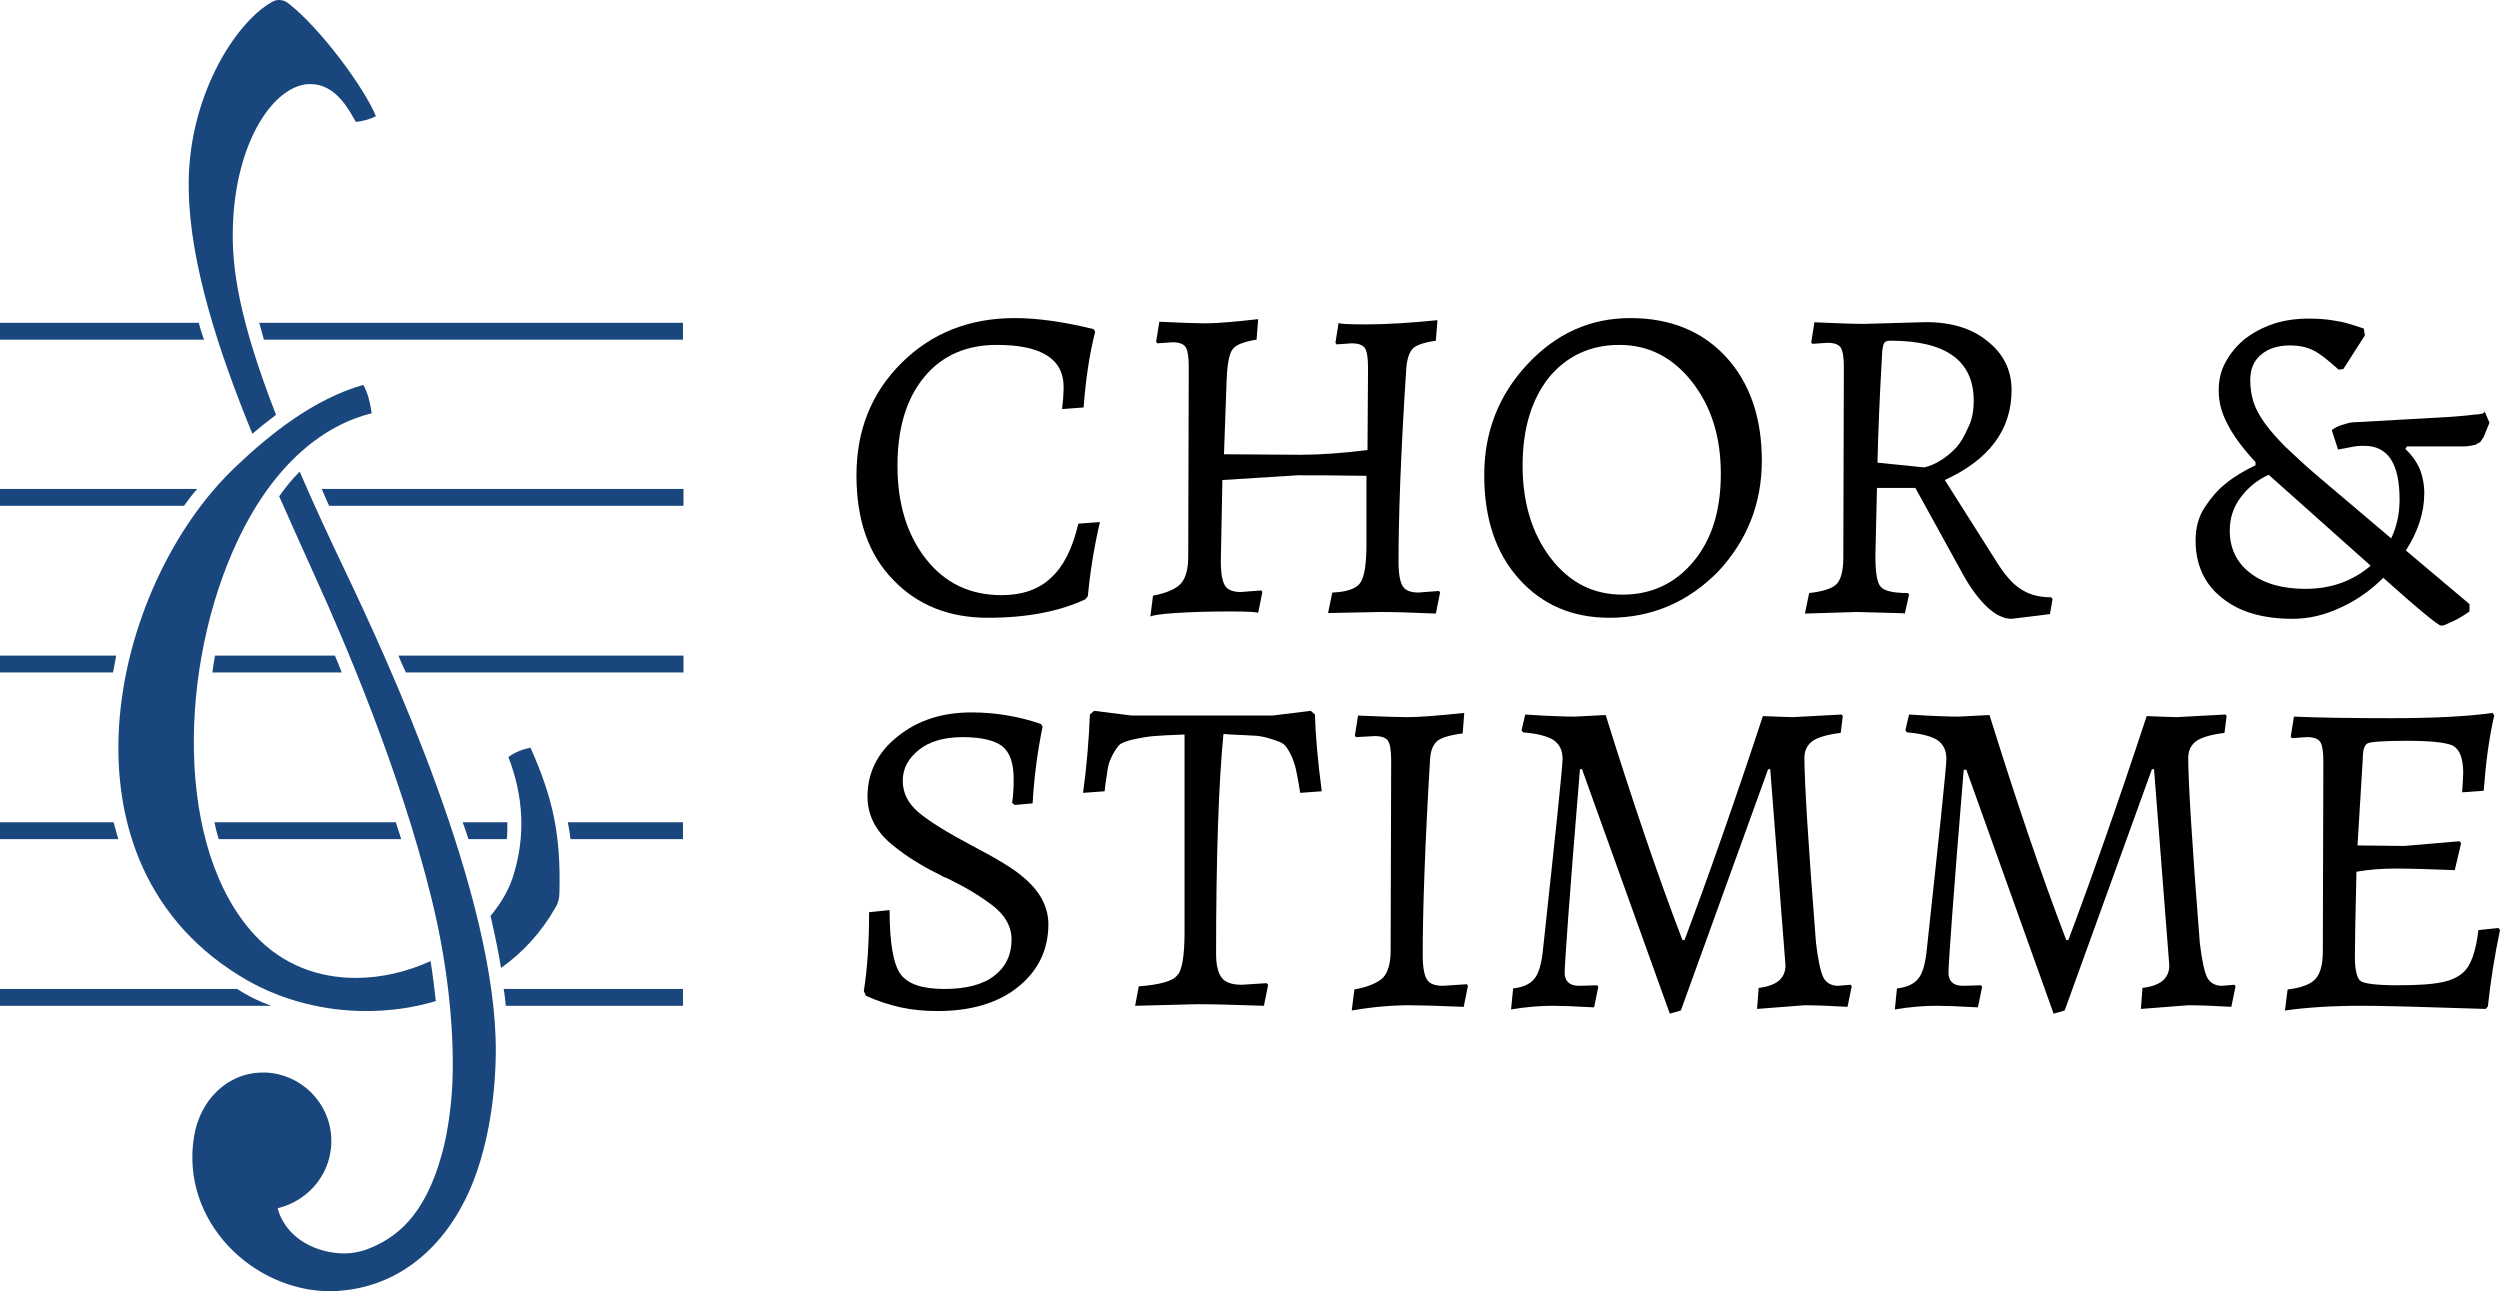 <?xml version="1.0" encoding="UTF-8" standalone="no"?>
<!-- Generator: Adobe Illustrator 26.1.0, SVG Export Plug-In . SVG Version: 6.00 Build 0)  -->

<svg
   version="1.1"
   id="Chor__x26__Stimme"
   x="0px"
   y="0px"
   width="475.5"
   height="245.6"
   viewBox="0 0 475.5 245.6"
   xml:space="preserve"
   xmlns="http://www.w3.org/2000/svg"
   xmlns:svg="http://www.w3.org/2000/svg"><defs
   id="defs30" />
<g
   id="Stimme"
   transform="translate(-174,-154.9)">
	<path
   d="m 352.3,347.2 c -2.4,0 -4.7,-0.2 -7,-0.7 -2.2,-0.5 -4.4,-1.2 -6.6,-2.2 l -0.4,-0.9 c 0.7,-4.4 1,-9.4 1,-15 l 3.9,-0.4 c 0,6.2 0.7,10.3 2.1,12.2 1.4,1.9 4.2,2.8 8.3,2.8 4.1,0 7.3,-0.8 9.5,-2.5 2.2,-1.7 3.3,-4 3.3,-6.9 0,-2.5 -1.3,-4.8 -3.9,-6.7 -1.9,-1.4 -3.8,-2.6 -5.7,-3.6 -1.9,-1 -2.9,-1.5 -3,-1.5 -0.1,0 -0.2,-0.1 -0.3,-0.1 -0.1,-0.1 -0.7,-0.4 -1.9,-1 -1.2,-0.6 -2.4,-1.3 -3.7,-2.1 -1.3,-0.8 -2.7,-1.8 -4.3,-3.1 -3,-2.5 -4.6,-5.5 -4.6,-9.1 0,-4.5 1.9,-8.4 5.7,-11.4 3.8,-3.1 8.5,-4.6 14.1,-4.6 4.4,0 8.8,0.7 13.2,2.2 l 0.3,0.5 c -0.9,4.4 -1.6,9.3 -1.9,14.6 l -3.4,0.3 -0.5,-0.4 c 0.2,-1.2 0.3,-2.7 0.3,-4.5 0,-3 -0.7,-5.1 -2.2,-6.3 -1.5,-1.1 -4,-1.7 -7.5,-1.7 -3.5,0 -6.3,0.8 -8.3,2.4 -2,1.6 -3.1,3.5 -3.1,5.9 0,2.3 1,4.3 3,6 2,1.7 5.4,3.8 10.1,6.3 4.8,2.5 8.1,4.5 9.9,6.1 3.1,2.6 4.7,5.6 4.7,8.9 0,4.9 -2,9 -6,12.1 -3.7,2.9 -8.8,4.4 -15.1,4.4 z"
   id="path2" />
	<path
   d="m 399.3,332.2 v -37.6 c -2.7,0.1 -4.6,0.2 -5.8,0.3 -1.2,0.1 -2.4,0.3 -3.8,0.6 -1.4,0.3 -2.2,0.7 -2.6,0.9 -0.4,0.3 -0.8,0.9 -1.4,1.9 -0.5,1 -0.9,1.9 -1,2.8 -0.1,0.9 -0.4,2.3 -0.6,4.3 l -4.1,0.3 c 0.7,-5.1 1.1,-10 1.3,-14.9 l 0.8,-0.7 7.2,0.9 H 416 l 7.3,-0.9 0.8,0.7 c 0.1,3.7 0.5,8.6 1.3,14.6 l -4.1,0.3 c -0.3,-2 -0.6,-3.5 -0.8,-4.4 -0.2,-0.9 -0.5,-1.9 -1,-2.9 -0.5,-1 -1,-1.7 -1.4,-2 -0.4,-0.3 -1.2,-0.6 -2.5,-1 -1.2,-0.4 -2.4,-0.6 -3.6,-0.6 -1.2,-0.1 -2.9,-0.1 -5.3,-0.3 -0.9,9.2 -1.4,23.2 -1.4,41.9 0,2.1 0.4,3.6 1.1,4.5 0.7,0.9 2,1.3 3.8,1.3 l 4.7,-0.3 0.3,0.3 -0.8,4 c -5.8,-0.2 -10,-0.3 -12.7,-0.3 l -11.8,0.3 0.7,-3.7 c 4,-0.3 6.5,-1 7.3,-2.1 0.9,-0.8 1.4,-3.6 1.4,-8.2 z"
   id="path4" />
	<path
   d="m 444.6,336.5 c 0,2.4 0.3,3.9 0.8,4.7 0.5,0.8 1.5,1.2 3,1.2 l 4.6,-0.3 0.2,0.3 -0.8,4 c -4.8,-0.2 -8.3,-0.3 -10.3,-0.3 -3.3,0 -7,0.3 -11,1 l 0.5,-4 c 2.7,-0.5 4.5,-1.3 5.5,-2.3 0.9,-1 1.4,-2.7 1.4,-5.1 l 0.1,-36.2 c 0,-1.8 -0.2,-3.1 -0.6,-3.7 -0.4,-0.6 -1.3,-0.9 -2.5,-0.9 l -3.6,0.2 -0.2,-0.3 0.6,-3.8 c 4.5,0.2 7.6,0.3 9.4,0.3 2.4,0 6,-0.3 10.8,-0.8 l -0.3,3.9 c -2.4,0.3 -4,0.8 -4.8,1.4 -0.8,0.7 -1.3,1.8 -1.4,3.5 -1,16.6 -1.4,29.1 -1.4,37.2 z"
   id="path6" />
	<path
   d="m 474.5,301.3 c -2,24.1 -2.9,37 -2.9,38.6 0,1.6 0.9,2.5 2.7,2.5 l 3.5,-0.1 0.2,0.3 -0.8,3.9 c -3.7,-0.2 -6.2,-0.3 -7.7,-0.3 -2.5,0 -5.2,0.2 -8.1,0.7 l 0.4,-4 c 1.8,-0.2 3.2,-0.8 4,-1.8 0.8,-0.9 1.3,-2.6 1.6,-4.9 2.5,-23.1 3.8,-35.4 3.8,-37 0,-1.6 -0.6,-2.8 -1.8,-3.6 -1.2,-0.7 -3.1,-1.2 -5.7,-1.4 l -0.3,-0.4 0.7,-3 c 4.4,0.3 7.6,0.4 9.4,0.4 l 5.9,-0.3 c 4.9,15.7 9.7,30 14.6,42.8 h 0.4 c 4.5,-12 9.5,-26.2 14.9,-42.6 2.8,0.1 4.7,0.2 5.7,0.2 l 9.3,-0.5 0.2,0.3 -0.4,3.2 c -2.5,0.3 -4.2,0.8 -5.3,1.5 -1,0.7 -1.6,1.8 -1.6,3.2 0,4.4 0.7,16.2 2.2,35.2 0.4,3.4 0.9,5.6 1.4,6.6 0.5,1 1.5,1.6 2.8,1.6 l 2.4,-0.2 0.2,0.3 -0.8,3.9 c -3.4,-0.2 -6.1,-0.3 -8.2,-0.3 l -9,0.7 0.3,-4 c 3.4,-0.4 5.1,-1.8 5.1,-4.3 l -2.9,-37.3 h -0.4 l -16.6,45.9 -2.1,0.6 -16.7,-46.5 h -0.4 z"
   id="path8" />
	<path
   d="m 547.5,301.3 c -2,24.1 -2.9,37 -2.9,38.6 0,1.6 0.9,2.5 2.7,2.5 l 3.5,-0.1 0.2,0.3 -0.8,3.9 c -3.7,-0.2 -6.2,-0.3 -7.7,-0.3 -2.5,0 -5.2,0.2 -8.1,0.7 l 0.4,-4 c 1.8,-0.2 3.2,-0.8 4,-1.8 0.8,-0.9 1.3,-2.6 1.6,-4.9 2.5,-23.1 3.8,-35.4 3.8,-37 0,-1.6 -0.6,-2.8 -1.8,-3.6 -1.2,-0.7 -3.1,-1.2 -5.7,-1.4 l -0.3,-0.4 0.7,-3 c 4.4,0.3 7.6,0.4 9.4,0.4 l 5.9,-0.3 c 4.9,15.7 9.7,30 14.6,42.8 h 0.4 c 4.5,-12 9.5,-26.2 14.9,-42.6 2.8,0.1 4.7,0.2 5.7,0.2 l 9.3,-0.5 0.2,0.3 -0.4,3.2 c -2.5,0.3 -4.2,0.8 -5.3,1.5 -1,0.7 -1.6,1.8 -1.6,3.2 0,4.4 0.7,16.2 2.2,35.2 0.4,3.4 0.9,5.6 1.4,6.6 0.5,1 1.5,1.6 2.8,1.6 l 2.4,-0.2 0.2,0.3 -0.8,3.9 c -3.4,-0.2 -6.1,-0.3 -8.2,-0.3 l -9,0.7 0.3,-4 c 3.4,-0.4 5.1,-1.8 5.1,-4.3 l -2.9,-37.3 h -0.4 l -16.6,45.9 -2.1,0.6 -16.6,-46.4 z"
   id="path10" />
	<path
   d="m 622.4,315.7 8.9,0.1 10.5,-0.9 0.3,0.4 -1.2,5.1 c -4.9,-0.2 -8.7,-0.3 -11.3,-0.3 -2.6,0 -5.1,0.2 -7.4,0.6 -0.2,8.3 -0.3,13.7 -0.3,16.2 0,2.5 0.4,4.1 1.1,4.6 0.7,0.5 3.1,0.8 7,0.8 4,0 7,-0.2 9,-0.7 2,-0.5 3.5,-1.4 4.4,-2.8 0.9,-1.4 1.6,-3.7 2,-7 l 3.8,-0.4 0.3,0.4 c -1,4.8 -1.8,9.6 -2.3,14.5 l -0.4,0.5 c -12,-0.4 -19.8,-0.6 -23.5,-0.6 -5.6,0 -10.5,0.3 -14.7,0.9 l 0.5,-4 c 2.6,-0.3 4.4,-1 5.3,-2 0.9,-1 1.4,-2.7 1.4,-5.2 l 0.1,-36.2 c 0,-1.8 -0.2,-3.1 -0.6,-3.7 -0.4,-0.6 -1.3,-0.9 -2.5,-0.9 l -2.9,0.2 -0.2,-0.3 0.6,-3.8 c 4.5,0.2 10.7,0.3 18.5,0.3 7.8,0 14.3,-0.3 19.3,-1 l 0.3,0.5 c -1,4.3 -1.6,9 -2,14.3 l -4.1,0.3 c 0.1,-1.7 0.2,-2.9 0.2,-3.7 0,-2.8 -0.7,-4.5 -2,-5.2 -1.4,-0.6 -4.3,-0.9 -8.7,-0.9 -4.5,0 -7,0.2 -7.5,0.5 -0.6,0.3 -0.9,1.3 -0.9,2.9 z"
   id="path12" />
</g>
<path
   id="_x26_"
   d="m 454.8,102.4 c 1,-2.1 1.6,-4.5 1.6,-7.4 0,-6.8 -2.2,-10.2 -6.7,-10.2 -0.6,0 -1.2,0 -1.8,0.1 -0.6,0.1 -1.1,0.2 -1.6,0.3 -0.6,0.1 -1.1,0.2 -1.6,0.3 l -1.2,-3.7 c 0.3,-0.2 0.7,-0.5 1.2,-0.7 0.4,-0.2 0.9,-0.3 1.5,-0.5 0.6,-0.2 1.2,-0.3 1.9,-0.3 l 17.8,-1 c 1.4,-0.1 2.6,-0.2 3.5,-0.3 0.9,-0.1 1.5,-0.2 2,-0.2 0.5,-0.1 0.8,-0.1 0.9,-0.2 0.1,-0.1 0.2,-0.1 0.3,-0.3 l 0.9,2.1 -1.1,2.7 c -0.2,0.3 -0.4,0.6 -0.6,0.9 -0.2,0.2 -0.6,0.4 -1,0.6 -0.4,0.1 -1,0.2 -1.7,0.3 -0.7,0 -1.6,0 -2.7,0 h -8.6 l -0.3,0.5 c 1.1,1 2,2.2 2.7,3.7 0.6,1.5 0.9,3.1 0.9,4.7 0,3.7 -1.2,7.3 -3.5,10.9 l 12.1,10.2 v 1.4 c -0.7,0.5 -1.5,1 -2.2,1.4 -0.6,0.3 -1.2,0.6 -1.9,0.9 -0.6,0.3 -1,0.4 -1.3,0.4 -0.5,0 -4.2,-3 -11,-9.1 -2.4,2.4 -5.1,4.3 -8.2,5.7 -3,1.4 -6,2.1 -9,2.1 -5.7,0 -10.2,-1.3 -13.5,-4 -3.3,-2.6 -5,-6.3 -5,-10.9 0,-2.5 0.6,-4.6 1.8,-6.4 1.2,-1.8 2.5,-3.3 3.9,-4.4 1.7,-1.4 3.6,-2.5 5.7,-3.5 v -0.6 c -2.4,-2.6 -4.2,-5 -5.3,-7.2 -1.2,-2.2 -1.7,-4.3 -1.7,-6.4 0,-2 0.4,-3.8 1.3,-5.4 0.9,-1.7 2.1,-3.1 3.6,-4.4 1.6,-1.2 3.4,-2.2 5.5,-2.9 2.1,-0.7 4.4,-1 6.8,-1 1.6,0 3,0.1 4.3,0.3 1.3,0.2 2.4,0.4 3.3,0.7 1,0.3 2,0.6 2.8,0.9 l 0.2,1.3 -4.1,6.4 -0.9,0.1 c -2,-1.8 -3.6,-3.1 -4.9,-3.7 -1.2,-0.6 -2.7,-0.9 -4.3,-0.9 -2.4,0 -4.2,0.6 -5.6,1.8 -1.4,1.2 -2,2.8 -2,4.8 0,1.4 0.2,2.8 0.6,4.1 0.4,1.3 1.1,2.6 2.1,4 1,1.4 2.3,2.9 4,4.6 1.7,1.6 3.8,3.6 6.3,5.7 z M 431.5,90.3 c -2.2,1 -4,2.5 -5.4,4.4 -1.4,1.9 -2,4 -2,6.2 0,3.4 1.3,6.1 3.9,8.1 2.6,2 6.1,3 10.5,3 4.9,0 9,-1.5 12.4,-4.4 z" />
<g
   id="Chor"
   transform="translate(-174,-154.9)">
	<path
   d="m 380.4,268.9 c -4.9,2.3 -11.1,3.5 -18.5,3.5 -7.4,0 -13.4,-2.4 -18,-7.2 -4.7,-4.8 -7,-11.4 -7,-19.9 0,-8.5 2.8,-15.6 8.5,-21.3 5.7,-5.7 12.9,-8.6 21.6,-8.6 4.3,0 9.3,0.7 15,2.1 l 0.3,0.5 c -1.1,4.3 -1.8,9.1 -2.2,14.4 l -4.1,0.3 c 0.2,-1.6 0.3,-3 0.3,-4.2 0,-5.3 -4.2,-8 -12.7,-8 -5.8,0 -10.4,2 -13.8,6.1 -3.4,4.1 -5.1,9.7 -5.1,16.9 0,7.2 1.8,13.1 5.4,17.7 3.6,4.6 8.4,6.9 14.4,6.9 3.9,0 7.1,-1.1 9.4,-3.3 2.4,-2.2 4.1,-5.6 5.2,-10.3 l 4.1,-0.3 c -1.2,5.2 -1.9,9.9 -2.3,14.1 z"
   id="path16" />
	<path
   d="m 440,261.7 c 0,2.4 0.3,3.9 0.8,4.7 0.5,0.8 1.5,1.2 3,1.2 l 3.9,-0.3 0.2,0.3 -0.8,4 c -4.5,-0.2 -8.1,-0.3 -10.6,-0.3 l -9.9,0.2 0.8,-3.9 c 2.7,-0.1 4.5,-0.7 5.3,-1.8 0.8,-1.1 1.2,-3.6 1.2,-7.4 v -13 c -6.1,-0.1 -10.5,-0.1 -13.1,-0.1 l -14.3,0.9 -0.3,15.4 c 0,2.4 0.3,3.9 0.8,4.7 0.5,0.8 1.5,1.2 3,1.2 l 3.9,-0.3 0.2,0.3 -0.8,4 c 0,-0.2 -1.9,-0.3 -5.6,-0.3 -3.7,0 -7.1,0.1 -10.2,0.3 -3.1,0.2 -4.6,0.5 -4.7,0.7 l 0.5,-4 c 2.6,-0.5 4.4,-1.3 5.3,-2.3 0.9,-1 1.4,-2.7 1.4,-5.1 l 0.1,-36.2 c 0,-1.8 -0.2,-3.1 -0.6,-3.7 -0.4,-0.6 -1.3,-0.9 -2.5,-0.9 l -2.9,0.2 -0.2,-0.3 0.6,-3.8 c 4.2,0.2 7.1,0.3 8.7,0.3 2.4,0 5.7,-0.3 10.1,-0.8 l -0.3,3.9 c -2.5,0.4 -4,1 -4.6,1.9 -0.6,0.8 -1,2.8 -1.1,5.9 l -0.5,14 14.5,0.1 c 3.7,0 7.9,-0.3 12.8,-0.9 l 0.1,-15.7 c 0,-1.8 -0.2,-3.1 -0.6,-3.7 -0.4,-0.6 -1.3,-0.9 -2.5,-0.9 l -2.9,0.2 -0.2,-0.3 0.6,-3.8 c 0,0.2 1.7,0.3 5.2,0.3 4,0 8.6,-0.3 13.6,-0.8 l -0.3,3.9 c -2.1,0.3 -3.6,0.8 -4.3,1.4 -0.7,0.7 -1.1,1.8 -1.3,3.5 -1.1,16.6 -1.5,29 -1.5,37.1 z"
   id="path18" />
	<path
   d="m 480.1,272.4 c -7.1,0 -12.8,-2.5 -17.2,-7.4 -4.4,-4.9 -6.6,-11.5 -6.6,-19.7 0,-8.2 2.7,-15.2 8.2,-21.1 5.5,-5.9 12,-8.8 19.6,-8.8 7.6,0 13.7,2.5 18.2,7.4 4.5,4.9 6.8,11.5 6.8,19.7 0,8.2 -2.8,15.2 -8.3,21.1 -5.7,5.8 -12.6,8.8 -20.7,8.8 z m -16.5,-28.9 c 0,7 1.8,12.9 5.3,17.5 3.6,4.7 8.1,7 13.7,7 5.5,0 10,-2.1 13.5,-6.3 3.5,-4.2 5.2,-9.7 5.2,-16.7 0,-7 -1.8,-12.8 -5.5,-17.5 -3.7,-4.7 -8.3,-7 -13.8,-7 -5.5,0 -10,2.1 -13.4,6.2 -3.3,4.2 -5,9.7 -5,16.8 z"
   id="path20" />
	<path
   d="m 551.9,219.7 c 3.1,2.4 4.7,5.5 4.7,9.4 0,7.5 -4.2,13.2 -12.7,17.1 l 9.5,15 c 1.7,2.8 3.3,4.7 4.9,5.7 1.6,1.1 3.5,1.6 5.8,1.6 l 0.3,0.3 -0.5,2.9 -7.3,0.9 c -1.4,0 -3,-0.7 -4.6,-2.2 -1.6,-1.5 -3.1,-3.5 -4.5,-6 l -9.2,-16.7 H 531 l -0.3,12.9 c 0,3.1 0.3,5.1 1,5.9 0.7,0.8 2.4,1.2 5.2,1.2 l 0.2,0.3 -0.8,3.6 c 0,-0.1 -3,-0.1 -9.1,-0.3 l -9.9,0.3 0.8,-3.9 c 2.7,-0.3 4.5,-0.9 5.3,-1.8 0.8,-0.9 1.2,-2.6 1.2,-5 l 0.1,-36.2 c 0,-1.8 -0.2,-3.1 -0.6,-3.7 -0.4,-0.6 -1.3,-0.9 -2.5,-0.9 l -2.9,0.2 -0.2,-0.3 0.6,-3.8 c 4.2,0.2 7.4,0.3 9.6,0.3 l 10.6,-0.3 c 5.3,-0.2 9.5,1 12.6,3.5 z m -2.5,11.4 c 0,-7.6 -5.3,-11.4 -15.8,-11.4 -0.6,0 -1,0.1 -1.2,0.4 -0.2,0.3 -0.3,0.8 -0.4,1.6 -0.5,8.8 -0.8,15.9 -0.9,21.2 l 8.9,0.9 c 2.1,-0.5 4.2,-1.8 6.1,-3.8 0.8,-0.9 1.5,-2.1 2.2,-3.7 0.8,-1.5 1.1,-3.3 1.1,-5.2 z"
   id="path22" />
</g>
<path
   id="Linien"
   d="M 38.8,64.6 H 0 v -3.2 h 37.8 c 0.3,1.1 0.6,2.1 1,3.2 z M 37.5,93 H 0 v 3.2 H 35 C 35.8,95.1 36.6,94 37.5,93 Z M 22.1,124.7 H 0 v 3.2 h 21.5 c 0.2,-1 0.4,-2.1 0.6,-3.2 z m 18.7,31.7 c 0.2,1.1 0.5,2.2 0.8,3.2 h 34.7 c -0.3,-1.1 -0.7,-2.1 -1,-3.2 z m 48.3,3.2 h 7.3 c 0.1,-1.1 0.1,-2.2 0.1,-3.2 H 88 c 0.4,1.1 0.8,2.2 1.1,3.2 z M 21.6,156.4 H 0 v 3.2 h 22.5 c -0.3,-1 -0.6,-2.1 -0.9,-3.2 z m 19.3,-31.7 c -0.2,1.1 -0.4,2.2 -0.5,3.2 H 65 c -0.4,-1.1 -0.9,-2.2 -1.3,-3.2 z m 5,63.9 c -0.3,-0.2 -0.5,-0.3 -0.8,-0.5 H 0 v 3.2 h 51.6 c -2,-0.7 -3.9,-1.6 -5.7,-2.7 z M 49.3,61.4 c 0.3,1 0.6,2.1 0.9,3.2 h 79.7 v -3.2 z m 27.9,66.5 H 130 v -3.2 H 75.8 c 0.4,1.1 0.9,2.1 1.4,3.2 z M 62.6,96.2 H 130 V 93 H 61.2 c 0.4,1 0.9,2.1 1.4,3.2 z m 33.6,95.1 h 33.7 v -3.2 H 95.8 c 0.2,1.1 0.3,2.2 0.4,3.2 z m 12.3,-31.7 h 21.4 v -3.2 H 108 c 0.2,1.1 0.4,2.1 0.5,3.2 z"
   style="fill:#19467d;fill-opacity:1" />
<path
   id="Logo"
   d="m 106.4,169.9 c 0,1 -0.3,2 -0.8,2.8 -2.7,4.7 -6.2,8.5 -10.3,11.4 -0.5,-3.1 -1.2,-6.4 -2,-9.9 2.1,-2.5 3.7,-5.3 4.5,-8.2 2.1,-7.1 1.8,-14.5 -1.1,-22 1.3,-1 2.8,-1.5 4.2,-1.8 4.2,9.5 5.8,16.3 5.5,27.7 z m -24.5,12.9 c -4.4,2 -9.3,3.2 -14.2,3.2 -7,0 -13.9,-2.4 -19.2,-8.1 -15.3,-16.4 -14.6,-51.3 -3.2,-75.3 7,-14.7 16.5,-21.8 25.4,-24 -0.3,-2.1 -0.8,-4 -1.6,-5.4 -9.4,2.7 -17.7,9.3 -24.3,15.6 -23.8,22.5 -36,75.8 2.3,97.7 6.7,3.8 14.6,5.8 22.5,5.8 4.5,0 9,-0.6 13.3,-1.9 -0.3,-2.6 -0.6,-5.1 -1,-7.6 z M 48,82.5 c 1.4,-1.2 2.9,-2.4 4.5,-3.6 -7,-18 -8.5,-28 -8.2,-36 0.5,-15.5 7.4,-26.3 14.2,-26.9 0.2,0 0.4,0 0.6,0 5,0 7.5,5.4 8.6,7.2 1.5,-0.2 2.9,-0.6 3.8,-1.1 C 69.3,16.7 60.9,5.3 54.8,0.6 54.3,0.2 53.7,0 53.1,0 c -0.5,0 -0.9,0.1 -1.4,0.4 -7,3.9 -16.2,18.4 -15.8,35.7 0.2,14 5.7,30.8 12.1,46.4 z m 17.7,26.2 c -3.4,-7.1 -6.3,-13.4 -8.7,-19 -1.4,1.4 -2.7,3 -3.9,4.7 2.6,5.9 5.1,11.4 7.3,16.3 4.8,10.6 15.7,35.8 21.7,60.3 2.9,11.7 4.2,23.7 4,33.2 -0.1,5.5 -0.9,11.1 -2,15.1 -3.3,12.2 -8.9,16.3 -14.5,18.4 -1.2,0.4 -2.6,0.7 -4.1,0.7 -5.1,0 -11.1,-2.7 -12.7,-8.6 6,-1.4 10.6,-6.9 10.2,-13.6 -0.4,-6.6 -5.8,-11.9 -12.4,-12.2 -0.2,0 -0.4,0 -0.6,0 -6.8,0 -12,5.3 -13.1,12.2 -2.6,16.1 11.2,29.4 26,29.4 0.9,0 1.9,-0.1 2.8,-0.2 10.5,-1.2 18.9,-8.2 23.7,-19.2 3.1,-7.1 4.8,-16.5 4.9,-25.9 0.3,-29.7 -20.6,-74.8 -28.6,-91.6 z"
   style="fill:#19467d;fill-opacity:1" />
</svg>
